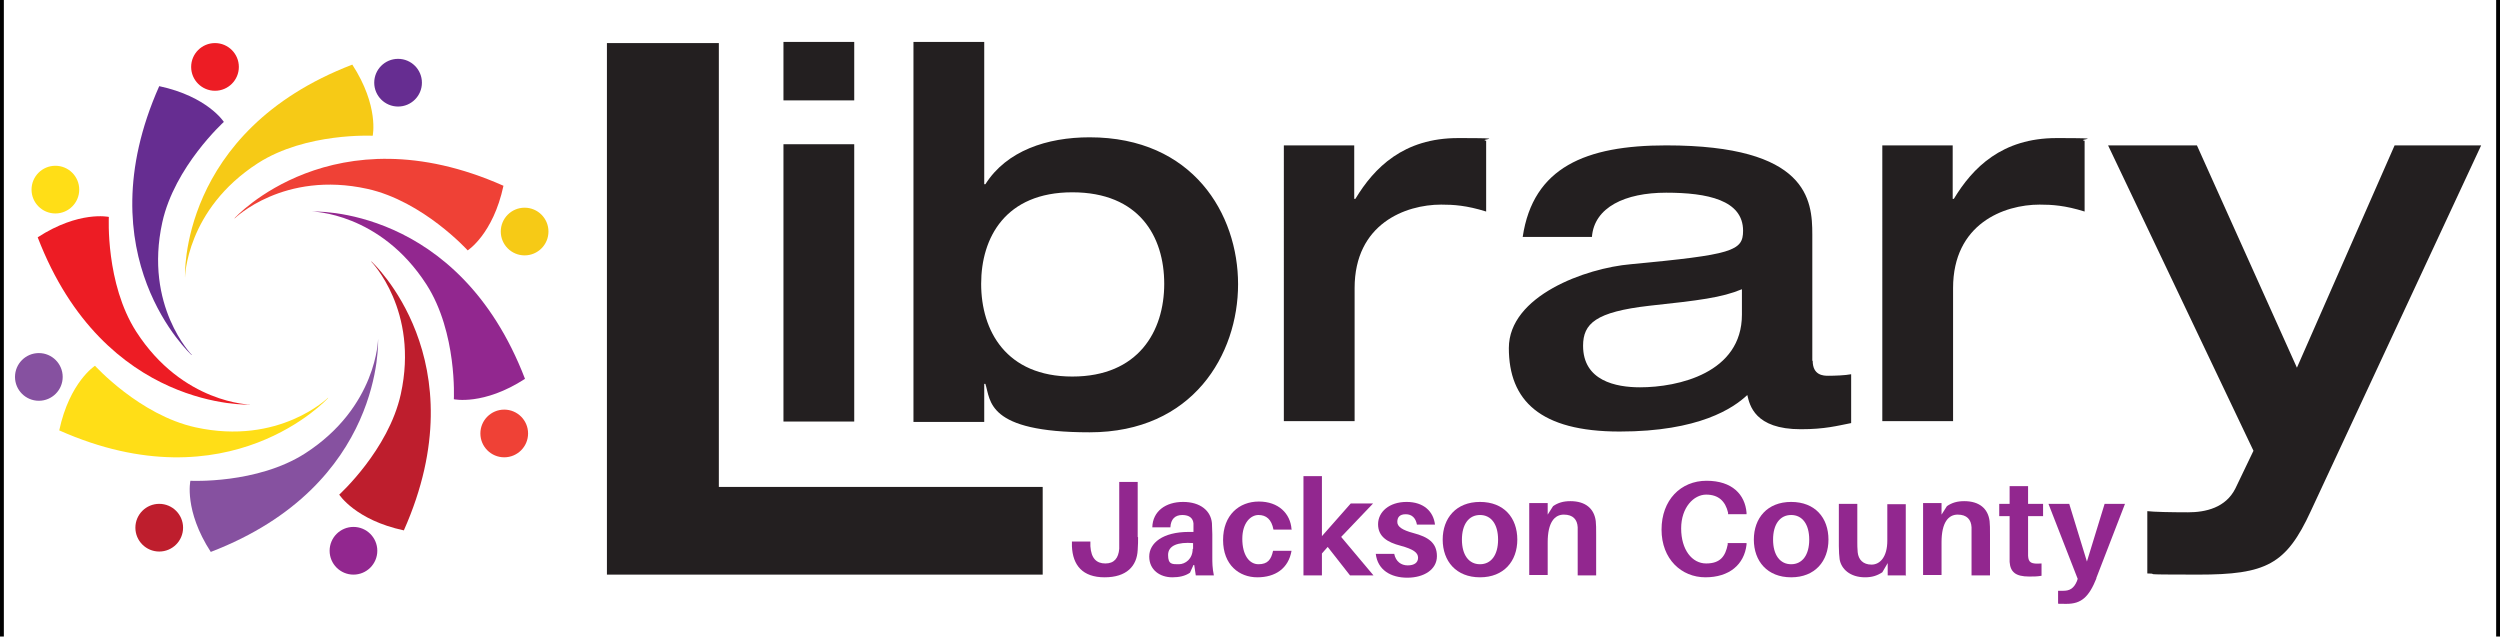 <ns0:svg xmlns:ns0="http://www.w3.org/2000/svg" id="Layer_1" version="1.1" viewBox="0 0 650 165.5">
  
  <line x1="0.0" y1="0.0" x2="0.0" y2="165.5" stroke="black" stroke-width="2" /><line x1="650.0" y1="0.0" x2="650.0" y2="165.5" stroke="black" stroke-width="2" /><ns0:defs>
    <ns0:style>
      .st0 {
        fill: #92278f;
      }

      .st1 {
        fill: #662d91;
      }

      .st2 {
        fill: #f6ca16;
      }

      .st3 {
        fill: #231f20;
      }

      .st4 {
        fill: #be1e2d;
      }

      .st5 {
        fill: #ffde17;
      }

      .st6 {
        fill: #ed1c24;
      }

      .st7 {
        fill: #ef4136;
      }

      .st8 {
        fill: #8651a0;
      }
    </ns0:style>
  </ns0:defs>
  <ns0:g>
    <ns0:path class="st3" d="M203.7,10.9h18.4v15.2h-18.4v-15.2ZM203.7,37.5h18.4v72.1h-18.4V37.5Z" />
    <ns0:path class="st3" d="M237.5,10.9h18.4v37h.3c5.5-8.7,16-12.2,27.1-12.2,26.9,0,38.6,20,38.6,38.2s-11.7,38.5-38.6,38.5-25.7-8.3-27.1-12.6h-.3v9.9h-18.4V10.9ZM255.1,73.8c0,12.2,6.5,24.1,23.7,24.1s23.9-11.8,23.9-24.1-6.5-23.8-23.9-23.8-23.7,11.8-23.7,23.8Z" />
    <ns0:path class="st3" d="M333.7,37.8h18.4v13.9h.3c4.9-8.1,12.5-15.8,26.7-15.8s4.9.3,7.3.7v18.4c-5.1-1.6-8.5-1.8-11.7-1.8-9.3,0-22.5,5-22.5,21.7v34.6h-18.4V37.8Z" />
    <ns0:path class="st3" d="M471.3,93.8c0,3.8,2.8,3.9,4,3.9,1.7,0,4.5-.1,6-.4v12.7c-3.6.7-6.8,1.6-13.1,1.6-12,0-13.3-6.3-13.9-8.9-3.6,3.4-12.5,9.5-33.2,9.5s-28.8-8.1-28.8-21.7,20-20.8,31.7-21.8c26.4-2.5,29.2-3.4,29.2-8.7,0-8-9.3-9.9-20-9.9s-18.7,3.8-19.3,11.5h-18c2.7-18.1,16.4-23.8,37.3-23.8,36.9,0,38,14.2,38,23.2v32.8ZM452.9,75.2c-5.3,2.2-11.1,2.9-24.1,4.3-13.9,1.6-17.2,4.6-17.2,10.4,0,9.1,8.5,10.8,14.8,10.8,9.9,0,26.5-3.7,26.5-18.9v-6.7Z" />
    <ns0:path class="st3" d="M489.3,37.8h18.4v13.9h.3c4.9-8.1,12.5-15.8,26.7-15.8s4.9.3,7.3.7v18.4c-5.1-1.6-8.5-1.8-11.7-1.8-9.3,0-22.5,5-22.5,21.7v34.6h-18.4V37.8Z" />
  </ns0:g>
  <ns0:path class="st3" d="M548.2,37.8h23l26,57.8,25.4-57.8h22.5l-44.3,95.1c-6.4,13.9-11.6,16.5-29.3,16.5s-9-.2-13.2-.3v-16.2c1.7.2,6,.3,10.6.3s9.8-1.2,12.3-6.2l4.7-9.8-37.8-79.4Z" />
  <ns0:path class="st3" d="M157.8,11.2h29.1v115.4h84.2v22.8h-113.3V11.2Z" />
  <ns0:g>
    <ns0:path class="st0" d="M295.9,139.7c0,1,0,1.8-.1,3.3-.2,4.2-2.9,7.1-8.6,7.1s-8.3-3.1-8.5-8.1v-1.2s4.8,0,4.8,0v1.2c.2,3.2,1.6,4.5,3.9,4.5s3.4-1.4,3.6-3.8c0-.8,0-1.6,0-2.6v-14.8h4.8v14.3Z" />
    <ns0:path class="st0" d="M310.3,146.9l-.9,2c-1.3.9-2.9,1.2-4.6,1.2-3.2,0-6-1.9-6-5.4s3.5-6.4,10.3-6.4h1.2v-.4c0-.6,0-1.1,0-1.8-.1-1.3-1-2.2-2.9-2.2s-3,1.1-3.1,3.2h-4.7c.1-4.2,3.5-6.6,8-6.6s7.2,2.3,7.5,5.5c0,.9.1,1.9.1,2.9v6c0,1.4,0,2.7.4,4.7h-4.7l-.4-2.7ZM310.2,142.7v-1.5c-3.9-.3-6.5.6-6.5,3.1s1.1,2.4,2.8,2.4,3.6-1.4,3.6-4Z" />
    <ns0:path class="st0" d="M335.9,137.7h-4.8c-.5-2.7-1.9-3.8-3.9-3.8s-4.2,2-4.2,6.2,1.8,6.6,4.2,6.6,3.3-1.2,3.8-3.5h4.8c-.8,4.6-4.2,6.9-8.9,6.9s-8.9-3.2-8.9-9.7,4.2-10,9.3-10,8.2,3.1,8.5,7.2Z" />
    <ns0:path class="st0" d="M343.7,143.9v5.7h-4.8v-25.8h4.8v15.6l7.5-8.5h5.8l-8.3,8.7,8.4,10h-6.1l-5.8-7.4-1.5,1.7Z" />
    <ns0:path class="st0" d="M373.2,136.4h-4.8c-.3-1.7-1.3-2.7-2.9-2.7s-2.2.8-2.2,2,1.2,2.1,4.2,2.9c3.8,1,6.1,2.5,6.1,6s-3.4,5.6-7.7,5.6-7.7-2-8.2-6.2h4.8c.4,2,1.8,3,3.5,3s2.7-.7,2.7-2-1.2-2.2-4.5-3.1c-3.5-.9-5.9-2.4-5.9-5.6s2.9-5.8,7.4-5.8,7,2.5,7.4,5.9Z" />
    <ns0:path class="st0" d="M394.5,140.3c0,5.6-3.5,9.8-9.7,9.8s-9.7-4.2-9.7-9.8,3.5-9.8,9.7-9.8,9.7,4.1,9.7,9.8ZM389.5,140.3c0-4-1.8-6.4-4.7-6.4s-4.7,2.4-4.7,6.4,1.8,6.4,4.7,6.4,4.7-2.4,4.7-6.4Z" />
    <ns0:path class="st0" d="M415,139.1v10.5h-4.8v-9.9c0-.8,0-1.6,0-2.6-.1-2-1.2-3.3-3.6-3.3s-4.2,2-4.2,7.2v8.5h-4.8v-18.7h4.8v3l1.4-2.2c1.3-.9,2.7-1.3,4.5-1.3,4,0,6.2,2,6.6,5.2.1.9.1,1.9.1,3.4Z" />
    <ns0:path class="st0" d="M454.1,133.3v.4s-4.8,0-4.8,0v-.4c-.7-3-2.5-4.7-5.7-4.7s-6.5,3.3-6.5,8.8,2.8,9.1,6.5,9.1,5-1.9,5.6-4.9v-.4h4.9v.4c-.6,5.2-4.5,8.5-10.7,8.5s-11.4-4.7-11.4-12.4,5-12.7,11.7-12.7,10,3.6,10.4,8.3Z" />
    <ns0:path class="st0" d="M475.4,140.3c0,5.6-3.5,9.8-9.7,9.8s-9.7-4.2-9.7-9.8,3.5-9.8,9.7-9.8,9.7,4.1,9.7,9.8ZM470.4,140.3c0-4-1.8-6.4-4.7-6.4s-4.7,2.4-4.7,6.4,1.8,6.4,4.7,6.4,4.7-2.4,4.7-6.4Z" />
    <ns0:path class="st0" d="M495.6,149.6h-4.8v-3.2l-1.4,2.4c-1.4.9-2.7,1.3-4.5,1.3-3.9,0-6.2-2.2-6.6-4.7-.1-.9-.2-1.9-.2-3.4v-11h4.8v10c0,.6,0,1.6.1,2.6.2,1.9,1.4,3.2,3.6,3.2s4.1-2,4.1-6.2v-9.5h4.8v18.7Z" />
    <ns0:path class="st0" d="M517.4,139.1v10.5h-4.8v-9.9c0-.8,0-1.6,0-2.6-.1-2-1.2-3.3-3.6-3.3s-4.2,2-4.2,7.2v8.5h-4.8v-18.7h4.8v3l1.4-2.2c1.3-.9,2.7-1.3,4.5-1.3,4,0,6.2,2,6.6,5.2.1.9.1,1.9.1,3.4Z" />
    <ns0:path class="st0" d="M527.3,142.9c0,.6,0,1.2,0,1.6.1,1.8.8,2.2,3.5,2v3.2c-1.1.2-2.1.2-3.2.2-3.6,0-4.9-1.2-5.1-3.8,0-.8,0-1.6,0-2.7v-9.2h-2.7v-3.2h2.7v-4.6h4.8v4.6h3.9v3.2h-3.9v8.6Z" />
    <ns0:path class="st0" d="M545.1,150.3c-2,5-4,6.7-7.8,6.7s-1.5,0-2.2-.1v-3.3c.5,0,.9,0,1.4,0,1.6,0,2.7-.6,3.5-2.5l.2-.6-7.6-19.5h5.4l4.6,15,4.6-15h5.3l-7.5,19.4Z" />
  </ns0:g>
  <ns0:g>
    <ns0:circle class="st7" cx="131.1" cy="112.7" r="6.2" />
    <ns0:circle class="st6" cx="55.9" cy="17.4" r="6.2" />
    <ns0:circle class="st5" cx="14.4" cy="49.3" r="6.2" />
    <ns0:circle class="st2" cx="136.4" cy="60.2" r="6.2" />
    <ns0:circle class="st4" cx="41.4" cy="137.2" r="6.2" />
    <ns0:circle class="st1" cx="103.5" cy="21.5" r="6.2" />
    <ns0:circle class="st8" cx="10.1" cy="98" r="6.2" />
    <ns0:circle class="st0" cx="91.9" cy="143.2" r="6.2" />
    <ns0:path class="st5" d="M85.3,103.5s-25.6,28.1-69.9,8.4c2.7-12.6,9.3-16.8,9.3-16.8,0,0,11.6,12.8,26.1,16,21.8,4.8,34.5-7.7,34.5-7.7Z" />
    <ns0:path class="st7" d="M61,56.7s25.6-28.1,69.9-8.4c-2.7,12.6-9.3,16.8-9.3,16.8,0,0-11.6-12.8-26.1-16-21.8-4.8-34.5,7.7-34.5,7.7Z" />
    <ns0:path class="st8" d="M98.3,88.1s1.8,38-43.5,55.4c-7-10.8-5.3-18.5-5.3-18.5,0,0,17.3.9,29.8-7.1,18.8-12.1,19-29.8,19-29.8Z" />
    <ns0:path class="st2" d="M48.1,72.2s-1.8-38,43.5-55.4c7,10.8,5.3,18.5,5.3,18.5,0,0-17.3-.9-29.8,7.1-18.8,12.1-19,29.8-19,29.8Z" />
    <ns0:path class="st4" d="M96.6,68s28.1,25.6,8.4,69.9c-12.6-2.7-16.8-9.3-16.8-9.3,0,0,12.8-11.6,16-26.1,4.8-21.8-7.7-34.5-7.7-34.5Z" />
    <ns0:path class="st1" d="M49.8,92.3s-28.1-25.6-8.4-69.9c12.6,2.7,16.8,9.3,16.8,9.3,0,0-12.8,11.6-16,26.1-4.8,21.8,7.7,34.5,7.7,34.5Z" />
    <ns0:path class="st0" d="M81.1,55s38-1.8,55.4,43.5c-10.8,7-18.5,5.3-18.5,5.3,0,0,.9-17.3-7.1-29.8-12.1-18.8-29.8-19-29.8-19Z" />
    <ns0:path class="st6" d="M65.2,105.2s-38,1.8-55.4-43.5c10.8-7,18.5-5.3,18.5-5.3,0,0-.9,17.3,7.1,29.8,12.1,18.8,29.8,19,29.8,19Z" />
  </ns0:g>
</ns0:svg>